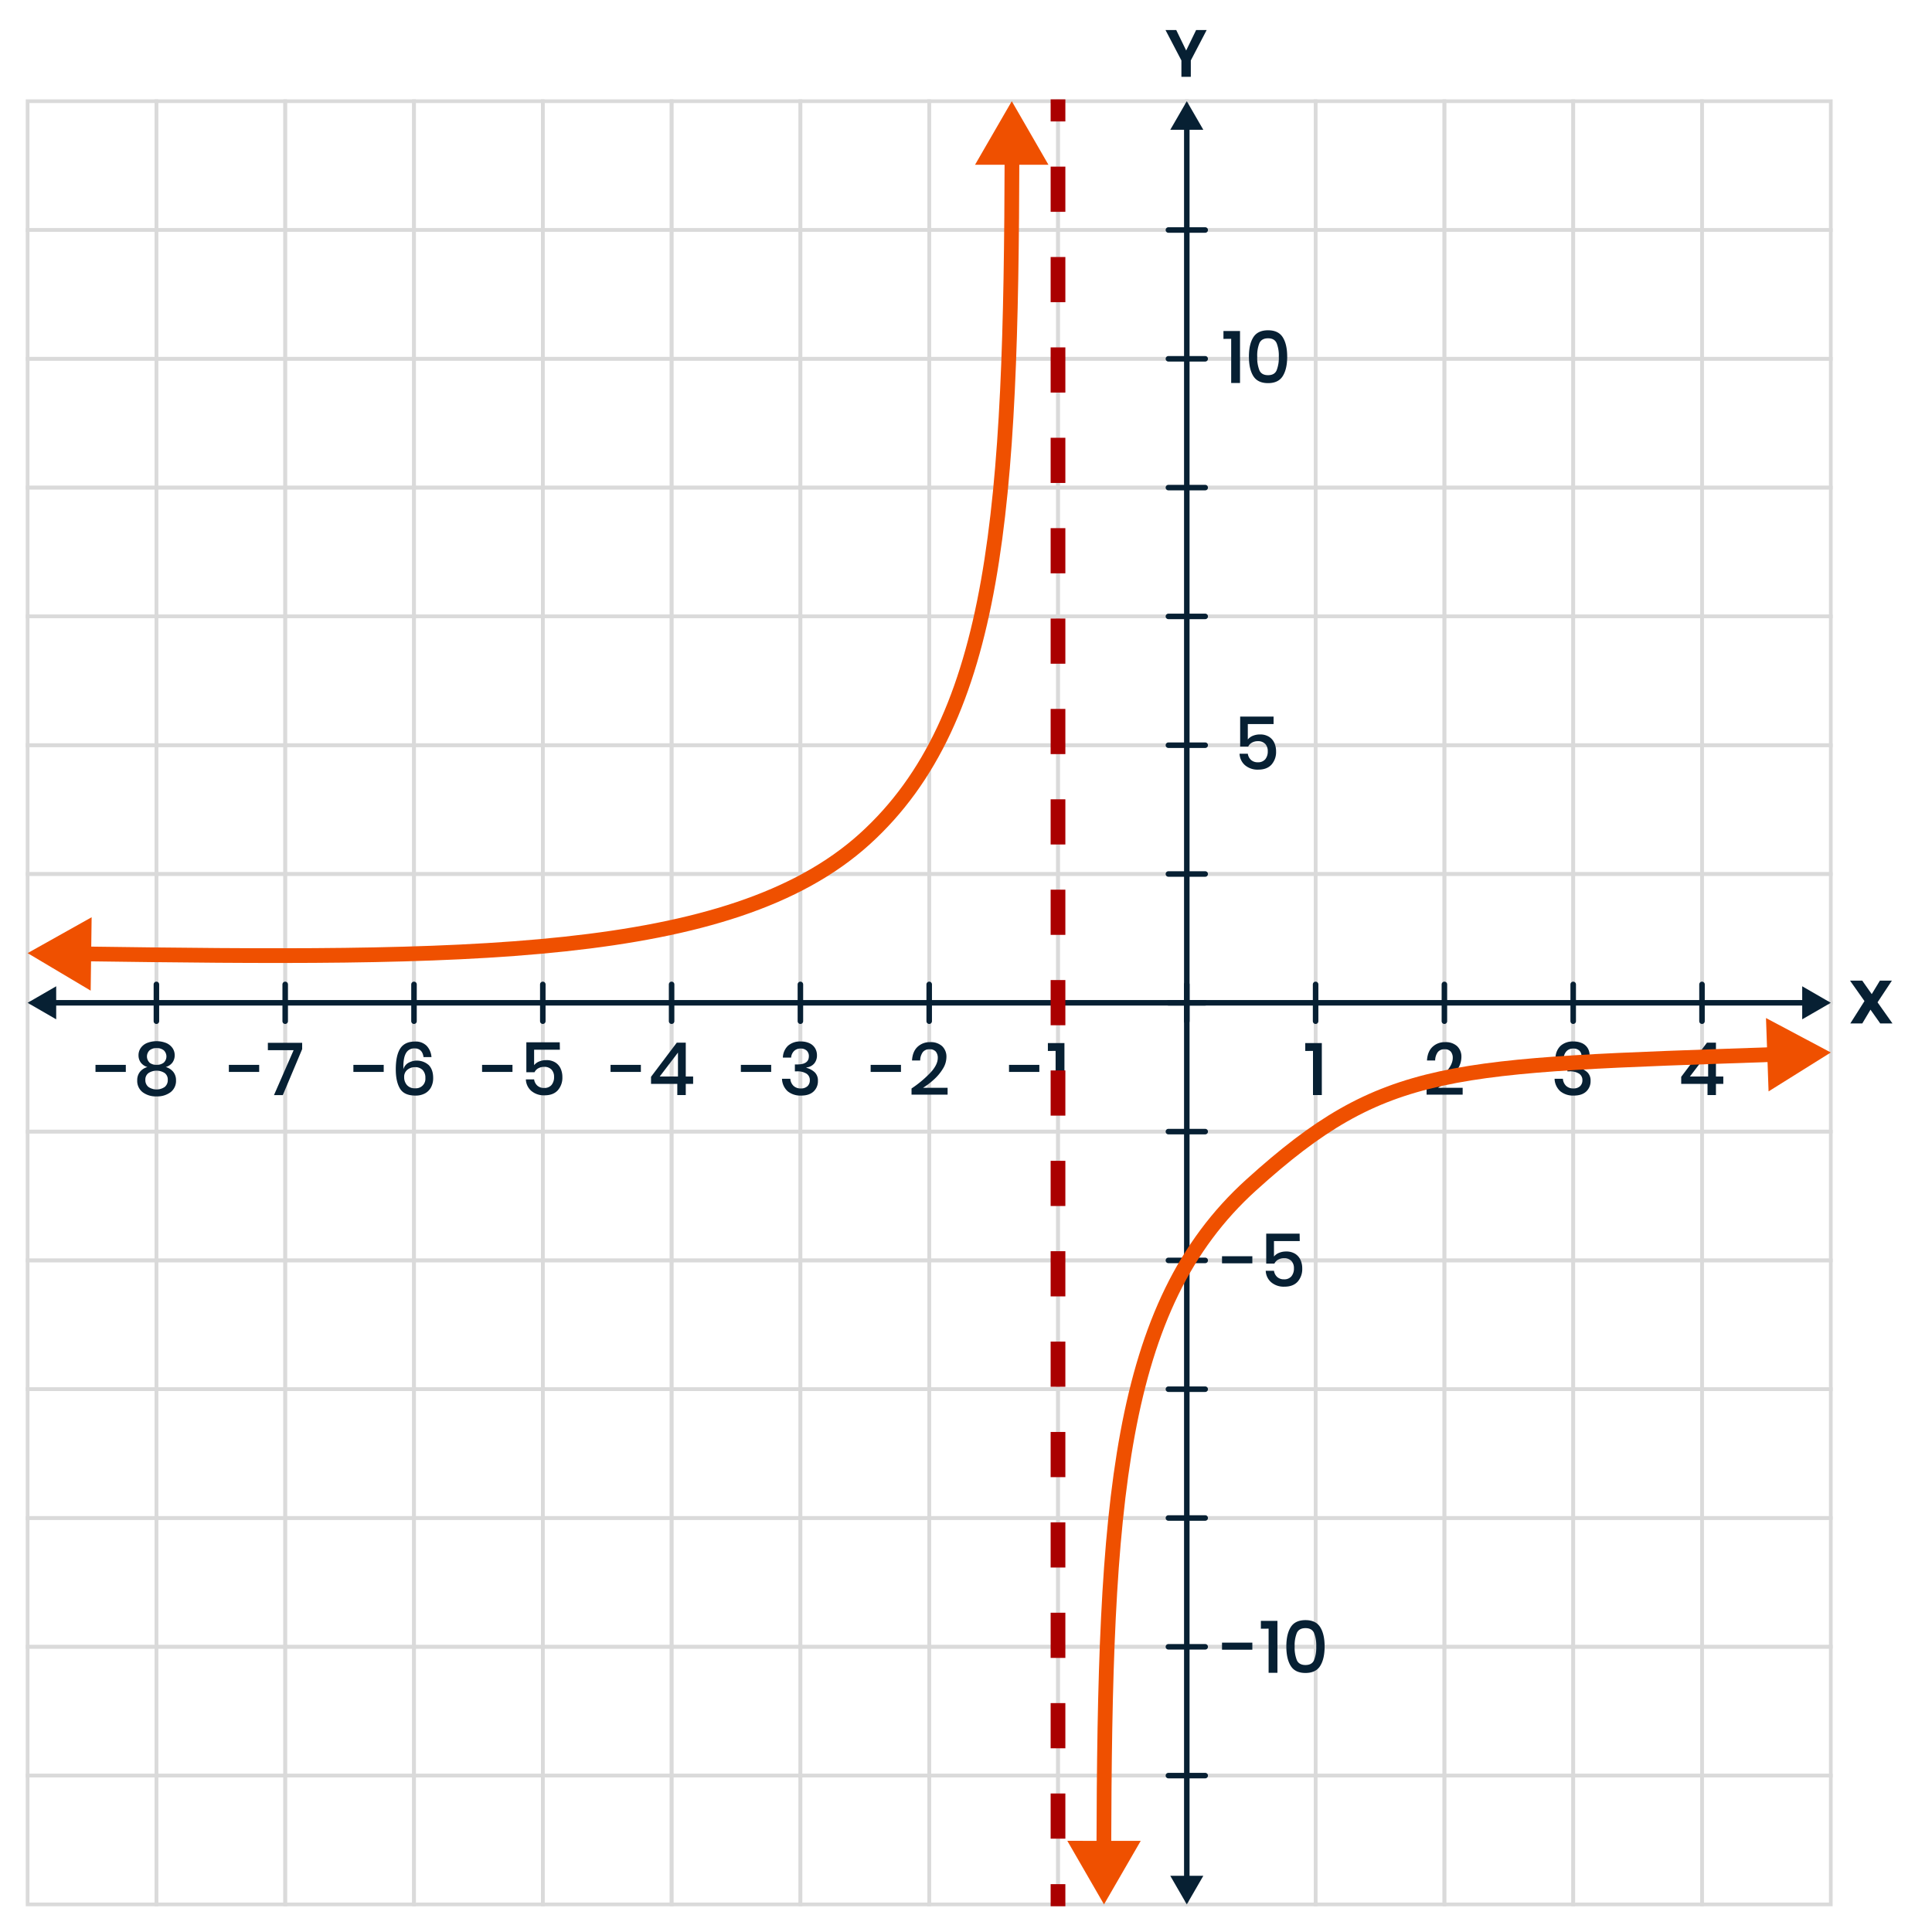 <?xml version="1.0" encoding="UTF-8"?> <svg xmlns="http://www.w3.org/2000/svg" viewBox="0 0 1050 1050"><defs><style>.cls-1,.cls-2,.cls-3,.cls-5,.cls-7,.cls-8{fill:none;}.cls-1{stroke:#dadada;stroke-width:2px;}.cls-1,.cls-3,.cls-5,.cls-7,.cls-8{stroke-miterlimit:10;}.cls-2,.cls-3{stroke:#072033;stroke-width:3px;}.cls-2{stroke-linecap:round;stroke-linejoin:round;}.cls-4{fill:#072033;}.cls-5{stroke:#ef5000;}.cls-5,.cls-7,.cls-8{stroke-width:8px;}.cls-6{fill:#ef5000;}.cls-7,.cls-8{stroke:#a00;}.cls-8{stroke-dasharray:24.56 24.56;}</style></defs><title>4105-08—so—01a</title><g id="Grid"><rect class="cls-1" x="15" y="55" width="70" height="70"></rect><rect class="cls-1" x="85" y="55" width="70" height="70"></rect><rect class="cls-1" x="155" y="55" width="70" height="70"></rect><rect class="cls-1" x="225" y="55" width="70" height="70"></rect><rect class="cls-1" x="295" y="55" width="70" height="70"></rect><rect class="cls-1" x="365" y="55" width="70" height="70"></rect><rect class="cls-1" x="435" y="55" width="70" height="70"></rect><rect class="cls-1" x="505" y="55" width="70" height="70"></rect><rect class="cls-1" x="575" y="55" width="70" height="70"></rect><rect class="cls-1" x="645" y="55" width="70" height="70"></rect><rect class="cls-1" x="715" y="55" width="70" height="70"></rect><rect class="cls-1" x="785" y="55" width="70" height="70"></rect><rect class="cls-1" x="855" y="55" width="70" height="70"></rect><rect class="cls-1" x="925" y="55" width="70" height="70"></rect><rect class="cls-1" x="15" y="125" width="70" height="70"></rect><rect class="cls-1" x="85" y="125" width="70" height="70"></rect><rect class="cls-1" x="155" y="125" width="70" height="70"></rect><rect class="cls-1" x="225" y="125" width="70" height="70"></rect><rect class="cls-1" x="295" y="125" width="70" height="70"></rect><rect class="cls-1" x="365" y="125" width="70" height="70"></rect><rect class="cls-1" x="435" y="125" width="70" height="70"></rect><rect class="cls-1" x="505" y="125" width="70" height="70"></rect><rect class="cls-1" x="575" y="125" width="70" height="70"></rect><rect class="cls-1" x="645" y="125" width="70" height="70"></rect><rect class="cls-1" x="715" y="125" width="70" height="70"></rect><rect class="cls-1" x="785" y="125" width="70" height="70"></rect><rect class="cls-1" x="855" y="125" width="70" height="70"></rect><rect class="cls-1" x="925" y="125" width="70" height="70"></rect><rect class="cls-1" x="15" y="195" width="70" height="70"></rect><rect class="cls-1" x="85" y="195" width="70" height="70"></rect><rect class="cls-1" x="155" y="195" width="70" height="70"></rect><rect class="cls-1" x="225" y="195" width="70" height="70"></rect><rect class="cls-1" x="295" y="195" width="70" height="70"></rect><rect class="cls-1" x="365" y="195" width="70" height="70"></rect><rect class="cls-1" x="435" y="195" width="70" height="70"></rect><rect class="cls-1" x="505" y="195" width="70" height="70"></rect><rect class="cls-1" x="575" y="195" width="70" height="70"></rect><rect class="cls-1" x="645" y="195" width="70" height="70"></rect><rect class="cls-1" x="715" y="195" width="70" height="70"></rect><rect class="cls-1" x="785" y="195" width="70" height="70"></rect><rect class="cls-1" x="855" y="195" width="70" height="70"></rect><rect class="cls-1" x="925" y="195" width="70" height="70"></rect><rect class="cls-1" x="15" y="265" width="70" height="70"></rect><rect class="cls-1" x="85" y="265" width="70" height="70"></rect><rect class="cls-1" x="155" y="265" width="70" height="70"></rect><rect class="cls-1" x="225" y="265" width="70" height="70"></rect><rect class="cls-1" x="295" y="265" width="70" height="70"></rect><rect class="cls-1" x="365" y="265" width="70" height="70"></rect><rect class="cls-1" x="435" y="265" width="70" height="70"></rect><rect class="cls-1" x="505" y="265" width="70" height="70"></rect><rect class="cls-1" x="575" y="265" width="70" height="70"></rect><rect class="cls-1" x="645" y="265" width="70" height="70"></rect><rect class="cls-1" x="715" y="265" width="70" height="70"></rect><rect class="cls-1" x="785" y="265" width="70" height="70"></rect><rect class="cls-1" x="855" y="265" width="70" height="70"></rect><rect class="cls-1" x="925" y="265" width="70" height="70"></rect><rect class="cls-1" x="15" y="335" width="70" height="70"></rect><rect class="cls-1" x="85" y="335" width="70" height="70"></rect><rect class="cls-1" x="155" y="335" width="70" height="70"></rect><rect class="cls-1" x="225" y="335" width="70" height="70"></rect><rect class="cls-1" x="295" y="335" width="70" height="70"></rect><rect class="cls-1" x="365" y="335" width="70" height="70"></rect><rect class="cls-1" x="435" y="335" width="70" height="70"></rect><rect class="cls-1" x="505" y="335" width="70" height="70"></rect><rect class="cls-1" x="575" y="335" width="70" height="70"></rect><rect class="cls-1" x="645" y="335" width="70" height="70"></rect><rect class="cls-1" x="715" y="335" width="70" height="70"></rect><rect class="cls-1" x="785" y="335" width="70" height="70"></rect><rect class="cls-1" x="855" y="335" width="70" height="70"></rect><rect class="cls-1" x="925" y="335" width="70" height="70"></rect><rect class="cls-1" x="15" y="405" width="70" height="70"></rect><rect class="cls-1" x="85" y="405" width="70" height="70"></rect><rect class="cls-1" x="155" y="405" width="70" height="70"></rect><rect class="cls-1" x="225" y="405" width="70" height="70"></rect><rect class="cls-1" x="295" y="405" width="70" height="70"></rect><rect class="cls-1" x="365" y="405" width="70" height="70"></rect><rect class="cls-1" x="435" y="405" width="70" height="70"></rect><rect class="cls-1" x="505" y="405" width="70" height="70"></rect><rect class="cls-1" x="575" y="405" width="70" height="70"></rect><rect class="cls-1" x="645" y="405" width="70" height="70"></rect><rect class="cls-1" x="715" y="405" width="70" height="70"></rect><rect class="cls-1" x="785" y="405" width="70" height="70"></rect><rect class="cls-1" x="855" y="405" width="70" height="70"></rect><rect class="cls-1" x="925" y="405" width="70" height="70"></rect><rect class="cls-1" x="15" y="475" width="70" height="70"></rect><rect class="cls-1" x="85" y="475" width="70" height="70"></rect><rect class="cls-1" x="155" y="475" width="70" height="70"></rect><rect class="cls-1" x="225" y="475" width="70" height="70"></rect><rect class="cls-1" x="295" y="475" width="70" height="70"></rect><rect class="cls-1" x="365" y="475" width="70" height="70"></rect><rect class="cls-1" x="435" y="475" width="70" height="70"></rect><rect class="cls-1" x="505" y="475" width="70" height="70"></rect><rect class="cls-1" x="575" y="475" width="70" height="70"></rect><rect class="cls-1" x="645" y="475" width="70" height="70"></rect><rect class="cls-1" x="715" y="475" width="70" height="70"></rect><rect class="cls-1" x="785" y="475" width="70" height="70"></rect><rect class="cls-1" x="855" y="475" width="70" height="70"></rect><rect class="cls-1" x="925" y="475" width="70" height="70"></rect><rect class="cls-1" x="15" y="545" width="70" height="70"></rect><rect class="cls-1" x="85" y="545" width="70" height="70"></rect><rect class="cls-1" x="155" y="545" width="70" height="70"></rect><rect class="cls-1" x="225" y="545" width="70" height="70"></rect><rect class="cls-1" x="295" y="545" width="70" height="70"></rect><rect class="cls-1" x="365" y="545" width="70" height="70"></rect><rect class="cls-1" x="435" y="545" width="70" height="70"></rect><rect class="cls-1" x="505" y="545" width="70" height="70"></rect><rect class="cls-1" x="575" y="545" width="70" height="70"></rect><rect class="cls-1" x="645" y="545" width="70" height="70"></rect><rect class="cls-1" x="715" y="545" width="70" height="70"></rect><rect class="cls-1" x="785" y="545" width="70" height="70"></rect><rect class="cls-1" x="855" y="545" width="70" height="70"></rect><rect class="cls-1" x="925" y="545" width="70" height="70"></rect><rect class="cls-1" x="15" y="615" width="70" height="70"></rect><rect class="cls-1" x="85" y="615" width="70" height="70"></rect><rect class="cls-1" x="155" y="615" width="70" height="70"></rect><rect class="cls-1" x="225" y="615" width="70" height="70"></rect><rect class="cls-1" x="295" y="615" width="70" height="70"></rect><rect class="cls-1" x="365" y="615" width="70" height="70"></rect><rect class="cls-1" x="435" y="615" width="70" height="70"></rect><rect class="cls-1" x="505" y="615" width="70" height="70"></rect><rect class="cls-1" x="575" y="615" width="70" height="70"></rect><rect class="cls-1" x="645" y="615" width="70" height="70"></rect><rect class="cls-1" x="715" y="615" width="70" height="70"></rect><rect class="cls-1" x="785" y="615" width="70" height="70"></rect><rect class="cls-1" x="855" y="615" width="70" height="70"></rect><rect class="cls-1" x="925" y="615" width="70" height="70"></rect><rect class="cls-1" x="15" y="685" width="70" height="70"></rect><rect class="cls-1" x="85" y="685" width="70" height="70"></rect><rect class="cls-1" x="155" y="685" width="70" height="70"></rect><rect class="cls-1" x="225" y="685" width="70" height="70"></rect><rect class="cls-1" x="295" y="685" width="70" height="70"></rect><rect class="cls-1" x="365" y="685" width="70" height="70"></rect><rect class="cls-1" x="435" y="685" width="70" height="70"></rect><rect class="cls-1" x="505" y="685" width="70" height="70"></rect><rect class="cls-1" x="575" y="685" width="70" height="70"></rect><rect class="cls-1" x="645" y="685" width="70" height="70"></rect><rect class="cls-1" x="715" y="685" width="70" height="70"></rect><rect class="cls-1" x="785" y="685" width="70" height="70"></rect><rect class="cls-1" x="855" y="685" width="70" height="70"></rect><rect class="cls-1" x="925" y="685" width="70" height="70"></rect><rect class="cls-1" x="15" y="755" width="70" height="70"></rect><rect class="cls-1" x="85" y="755" width="70" height="70"></rect><rect class="cls-1" x="155" y="755" width="70" height="70"></rect><rect class="cls-1" x="225" y="755" width="70" height="70"></rect><rect class="cls-1" x="295" y="755" width="70" height="70"></rect><rect class="cls-1" x="365" y="755" width="70" height="70"></rect><rect class="cls-1" x="435" y="755" width="70" height="70"></rect><rect class="cls-1" x="505" y="755" width="70" height="70"></rect><rect class="cls-1" x="575" y="755" width="70" height="70"></rect><rect class="cls-1" x="645" y="755" width="70" height="70"></rect><rect class="cls-1" x="715" y="755" width="70" height="70"></rect><rect class="cls-1" x="785" y="755" width="70" height="70"></rect><rect class="cls-1" x="855" y="755" width="70" height="70"></rect><rect class="cls-1" x="925" y="755" width="70" height="70"></rect><rect class="cls-1" x="15" y="825" width="70" height="70"></rect><rect class="cls-1" x="85" y="825" width="70" height="70"></rect><rect class="cls-1" x="155" y="825" width="70" height="70"></rect><rect class="cls-1" x="225" y="825" width="70" height="70"></rect><rect class="cls-1" x="295" y="825" width="70" height="70"></rect><rect class="cls-1" x="365" y="825" width="70" height="70"></rect><rect class="cls-1" x="435" y="825" width="70" height="70"></rect><rect class="cls-1" x="505" y="825" width="70" height="70"></rect><rect class="cls-1" x="575" y="825" width="70" height="70"></rect><rect class="cls-1" x="645" y="825" width="70" height="70"></rect><rect class="cls-1" x="715" y="825" width="70" height="70"></rect><rect class="cls-1" x="785" y="825" width="70" height="70"></rect><rect class="cls-1" x="855" y="825" width="70" height="70"></rect><rect class="cls-1" x="925" y="825" width="70" height="70"></rect><rect class="cls-1" x="15" y="895" width="70" height="70"></rect><rect class="cls-1" x="85" y="895" width="70" height="70"></rect><rect class="cls-1" x="155" y="895" width="70" height="70"></rect><rect class="cls-1" x="225" y="895" width="70" height="70"></rect><rect class="cls-1" x="295" y="895" width="70" height="70"></rect><rect class="cls-1" x="365" y="895" width="70" height="70"></rect><rect class="cls-1" x="435" y="895" width="70" height="70"></rect><rect class="cls-1" x="505" y="895" width="70" height="70"></rect><rect class="cls-1" x="575" y="895" width="70" height="70"></rect><rect class="cls-1" x="645" y="895" width="70" height="70"></rect><rect class="cls-1" x="715" y="895" width="70" height="70"></rect><rect class="cls-1" x="785" y="895" width="70" height="70"></rect><rect class="cls-1" x="855" y="895" width="70" height="70"></rect><rect class="cls-1" x="925" y="895" width="70" height="70"></rect><rect class="cls-1" x="15" y="965" width="70" height="70"></rect><rect class="cls-1" x="85" y="965" width="70" height="70"></rect><rect class="cls-1" x="155" y="965" width="70" height="70"></rect><rect class="cls-1" x="225" y="965" width="70" height="70"></rect><rect class="cls-1" x="295" y="965" width="70" height="70"></rect><rect class="cls-1" x="365" y="965" width="70" height="70"></rect><rect class="cls-1" x="435" y="965" width="70" height="70"></rect><rect class="cls-1" x="505" y="965" width="70" height="70"></rect><rect class="cls-1" x="575" y="965" width="70" height="70"></rect><rect class="cls-1" x="645" y="965" width="70" height="70"></rect><rect class="cls-1" x="715" y="965" width="70" height="70"></rect><rect class="cls-1" x="785" y="965" width="70" height="70"></rect><rect class="cls-1" x="855" y="965" width="70" height="70"></rect><rect class="cls-1" x="925" y="965" width="70" height="70"></rect></g><g id="Axis"><line class="cls-2" x1="925" y1="555" x2="925" y2="535"></line><line class="cls-2" x1="855" y1="555" x2="855" y2="535"></line><line class="cls-2" x1="785" y1="555" x2="785" y2="535"></line><line class="cls-2" x1="715" y1="555" x2="715" y2="535"></line><line class="cls-2" x1="645" y1="555" x2="645" y2="535"></line><line class="cls-2" x1="575" y1="555" x2="575" y2="535"></line><line class="cls-2" x1="505" y1="555" x2="505" y2="535"></line><line class="cls-2" x1="435" y1="555" x2="435" y2="535"></line><line class="cls-2" x1="365" y1="555" x2="365" y2="535"></line><line class="cls-2" x1="295" y1="555" x2="295" y2="535"></line><line class="cls-2" x1="225" y1="555" x2="225" y2="535"></line><line class="cls-2" x1="155" y1="555" x2="155" y2="535"></line><line class="cls-2" x1="85" y1="555" x2="85" y2="535"></line><line class="cls-2" x1="655" y1="125" x2="635" y2="125"></line><line class="cls-2" x1="655" y1="195" x2="635" y2="195"></line><line class="cls-2" x1="655" y1="265" x2="635" y2="265"></line><line class="cls-2" x1="655" y1="335" x2="635" y2="335"></line><line class="cls-2" x1="655" y1="405" x2="635" y2="405"></line><line class="cls-2" x1="655" y1="475" x2="635" y2="475"></line><line class="cls-2" x1="655" y1="545" x2="635" y2="545"></line><line class="cls-2" x1="655" y1="615" x2="635" y2="615"></line><line class="cls-2" x1="655" y1="685" x2="635" y2="685"></line><line class="cls-2" x1="655" y1="755" x2="635" y2="755"></line><line class="cls-2" x1="655" y1="825" x2="635" y2="825"></line><line class="cls-2" x1="655" y1="895" x2="635" y2="895"></line><line class="cls-2" x1="655" y1="965" x2="635" y2="965"></line><g id="X"><g id="X-2" data-name="X"><line class="cls-3" x1="27.92" y1="545" x2="982.08" y2="545"></line><polygon class="cls-4" points="30.54 553.98 15 545 30.54 536.02 30.54 553.98"></polygon><polygon class="cls-4" points="979.46 553.98 995 545 979.46 536.02 979.46 553.98"></polygon></g></g><g id="Y"><g id="Y-2" data-name="Y"><line class="cls-3" x1="645" y1="1022.08" x2="645" y2="67.92"></line><polygon class="cls-4" points="653.98 1019.46 645 1035 636.02 1019.46 653.98 1019.46"></polygon><polygon class="cls-4" points="653.98 70.54 645 55 636.02 70.54 653.98 70.54"></polygon></g></g><path class="cls-4" d="M1021.86,556.21l-5.29-7.48-4.45,7.48h-6.51l7.69-12.14-7.86-11.13h6.64l5.17,7.35,4.45-7.35h6.51l-7.81,11.8,8.11,11.47Z"></path><path class="cls-4" d="M655.79,16.33l-8.61,16.52v8.89h-5.11V32.85l-8.64-16.52h5.83l5.4,11.12,5.4-11.12Z"></path></g><g id="Numbers"><g id="Y_-_" data-name="Y (-)"><path class="cls-4" d="M680.62,682.74v3.84H664.14v-3.84Z"></path><path class="cls-4" d="M706.38,674.5h-14v8.4a6.57,6.57,0,0,1,2.72-2,9.91,9.91,0,0,1,3.88-.74,8.93,8.93,0,0,1,4.92,1.26,7.66,7.66,0,0,1,2.9,3.34,11,11,0,0,1,.94,4.6,10.29,10.29,0,0,1-2.48,7.18q-2.48,2.74-7.2,2.74a10.53,10.53,0,0,1-7.16-2.36,8.64,8.64,0,0,1-3-6.28h4.48a5.55,5.55,0,0,0,1.78,3.4,5.3,5.3,0,0,0,3.62,1.24,5,5,0,0,0,4.08-1.64,6.62,6.62,0,0,0,1.36-4.36,5.57,5.57,0,0,0-1.4-4,5.28,5.28,0,0,0-4-1.46,6.31,6.31,0,0,0-3.22.8,4.9,4.9,0,0,0-2,2.12h-4.44V670.46h18.16Z"></path><path class="cls-4" d="M680.62,892.74v3.84H664.14v-3.84Z"></path><path class="cls-4" d="M685.26,885.18V880.9h9v28.24h-4.8v-24Z"></path><path class="cls-4" d="M699.1,894.82q0-6.72,2.4-10.52t8-3.8q5.6,0,8,3.82t2.4,10.5q0,6.72-2.4,10.56t-8,3.84q-5.6,0-8-3.82T699.1,894.82Zm16.24,0a18,18,0,0,0-1.2-7.38q-1.2-2.58-4.64-2.58t-4.68,2.56a18,18,0,0,0-1.2,7.4,18.42,18.42,0,0,0,1.2,7.48q1.2,2.6,4.68,2.6t4.64-2.6A18.42,18.42,0,0,0,715.34,894.82Z"></path></g><g id="Y_" data-name="Y (+)"><path class="cls-4" d="M664.92,184.18V179.9h9v28.24h-4.8v-24Z"></path><path class="cls-4" d="M678.76,193.82q0-6.72,2.4-10.52t8-3.8q5.6,0,8,3.82t2.4,10.5q0,6.72-2.4,10.56t-8,3.84q-5.6,0-8-3.82T678.76,193.82Zm16.24,0a18,18,0,0,0-1.2-7.38q-1.2-2.58-4.64-2.58t-4.68,2.56a18,18,0,0,0-1.2,7.4,18.42,18.42,0,0,0,1.2,7.48q1.2,2.6,4.68,2.6t4.64-2.6A18.42,18.42,0,0,0,695,193.82Z"></path><path class="cls-4" d="M692.16,393.5h-14v8.4a6.57,6.57,0,0,1,2.72-2,9.92,9.92,0,0,1,3.88-.74,8.93,8.93,0,0,1,4.92,1.26,7.66,7.66,0,0,1,2.9,3.34,11,11,0,0,1,.94,4.6,10.29,10.29,0,0,1-2.48,7.18q-2.48,2.74-7.2,2.74a10.53,10.53,0,0,1-7.16-2.36,8.64,8.64,0,0,1-3-6.28h4.48a5.55,5.55,0,0,0,1.78,3.4,5.3,5.3,0,0,0,3.62,1.24,5,5,0,0,0,4.08-1.64,6.61,6.61,0,0,0,1.36-4.36,5.57,5.57,0,0,0-1.4-4,5.28,5.28,0,0,0-4-1.46,6.31,6.31,0,0,0-3.22.8,4.9,4.9,0,0,0-2,2.12H674V389.46h18.16Z"></path></g><g id="X_-_" data-name="X (-)"><path class="cls-4" d="M208.54,578.74v3.84H192.06v-3.84Z"></path><path class="cls-4" d="M225.3,569.78a5,5,0,0,0-4.56,2.42q-1.52,2.42-1.52,7.58l0,1.36a5.85,5.85,0,0,1,2.6-3.44,9.62,9.62,0,0,1,11.24,1.2q2.36,2.48,2.36,7a10.64,10.64,0,0,1-1.08,4.86,8.11,8.11,0,0,1-3.24,3.4,10.4,10.4,0,0,1-5.32,1.26q-6.12,0-8.4-3.8t-2.28-10.44q0-7.6,2.44-11.36t8-3.76a8.34,8.34,0,0,1,6.38,2.36,10,10,0,0,1,2.58,6.08h-4.32Q229.5,569.78,225.3,569.78Zm-4.12,19.94a5.63,5.63,0,0,0,4.48,1.74,5.15,5.15,0,0,0,5.52-5.6,5.9,5.9,0,0,0-1.52-4.36,5.57,5.57,0,0,0-4.12-1.52,6.42,6.42,0,0,0-4.12,1.4,4.81,4.81,0,0,0-1.76,4A6.36,6.36,0,0,0,221.18,589.72Z"></path><path class="cls-4" d="M278.52,578.74v3.84H262v-3.84Z"></path><path class="cls-4" d="M304.28,570.5h-14v8.4a6.56,6.56,0,0,1,2.72-2,9.91,9.91,0,0,1,3.88-.74,8.93,8.93,0,0,1,4.92,1.26,7.65,7.65,0,0,1,2.9,3.34,11.06,11.06,0,0,1,.94,4.6,10.29,10.29,0,0,1-2.48,7.18q-2.48,2.74-7.2,2.74a10.53,10.53,0,0,1-7.16-2.36,8.64,8.64,0,0,1-3-6.28h4.48a5.55,5.55,0,0,0,1.78,3.4,5.3,5.3,0,0,0,3.62,1.24,5,5,0,0,0,4.08-1.64,6.61,6.61,0,0,0,1.36-4.36,5.57,5.57,0,0,0-1.4-4,5.29,5.29,0,0,0-4-1.46,6.31,6.31,0,0,0-3.22.8,4.9,4.9,0,0,0-2,2.12h-4.44V566.46h18.16Z"></path><path class="cls-4" d="M348.3,578.74v3.84H331.82v-3.84Z"></path><path class="cls-4" d="M353.82,589.06v-3.84l14-18.56h4.88v18.4h4v4h-4v6.08h-4.6v-6.08Zm14.64-17-9.92,13h9.92Z"></path><path class="cls-4" d="M419.12,578.74v3.84H402.64v-3.84Z"></path><path class="cls-4" d="M440,567a7,7,0,0,1,3,2.7,7.39,7.39,0,0,1,1,3.84,6.68,6.68,0,0,1-1.5,4.46,6.37,6.37,0,0,1-4.22,2.14v.2a10.41,10.41,0,0,1,4.58,2.5,6.19,6.19,0,0,1,1.66,4.58,7.57,7.57,0,0,1-2.36,5.78q-2.36,2.22-6.76,2.22a11,11,0,0,1-7.28-2.3A9.53,9.53,0,0,1,425,586.3h4.52a5.91,5.91,0,0,0,1.72,3.82,5.54,5.54,0,0,0,4,1.42,5,5,0,0,0,3.62-1.24,4.29,4.29,0,0,0,1.26-3.2,4.08,4.08,0,0,0-1.82-3.6,9.33,9.33,0,0,0-5.26-1.24H432V578.5h1.08q6.52.08,6.52-4.44a4,4,0,0,0-1.2-3.08,4.62,4.62,0,0,0-3.28-1.12,5,5,0,0,0-3.48,1.26,5.59,5.59,0,0,0-1.68,3.66h-4.48a9.19,9.19,0,0,1,2.8-6.46,9.94,9.94,0,0,1,7-2.3A10.82,10.82,0,0,1,440,567Z"></path><path class="cls-4" d="M489.66,578.74v3.84H473.18v-3.84Z"></path><path class="cls-4" d="M505.76,582.88q3.9-4.26,3.9-7.9a5.22,5.22,0,0,0-1.06-3.44,4.19,4.19,0,0,0-3.42-1.28,4.39,4.39,0,0,0-3.68,1.58,7.87,7.87,0,0,0-1.4,4.5h-4.44q.28-4.84,3-7.4a9.63,9.63,0,0,1,6.9-2.56,9.11,9.11,0,0,1,6.46,2.18,7.83,7.83,0,0,1,2.34,6,12.06,12.06,0,0,1-1.9,6.24,26,26,0,0,1-4.82,5.82,40.52,40.52,0,0,1-6,4.58H515v3.72h-19.6v-3.36A60.21,60.21,0,0,0,505.76,582.88Z"></path><path class="cls-4" d="M564.86,578.74v3.84H548.38v-3.84Z"></path><path class="cls-4" d="M569.5,571.18V566.9h9v28.24h-4.8v-24Z"></path></g><g id="X_-_2" data-name="X (-)"><path class="cls-4" d="M68.38,578.74v3.84H51.9v-3.84Z"></path><path class="cls-4" d="M76.42,569.66a7.81,7.81,0,0,1,3.34-2.76,14.23,14.23,0,0,1,10.68,0,8,8,0,0,1,3.36,2.76,6.74,6.74,0,0,1,1.14,3.8,6.63,6.63,0,0,1-1.22,4,6.86,6.86,0,0,1-3.62,2.44,8.1,8.1,0,0,1,4.12,2.7,7.19,7.19,0,0,1,1.44,4.54,7.71,7.71,0,0,1-2.92,6.42,12,12,0,0,1-7.64,2.3,11.9,11.9,0,0,1-7.62-2.3,7.73,7.73,0,0,1-2.9-6.42A7.19,7.19,0,0,1,76,582.6a8.09,8.09,0,0,1,4.12-2.7,6.85,6.85,0,0,1-3.62-2.44,6.62,6.62,0,0,1-1.22-4A6.82,6.82,0,0,1,76.42,569.66Zm4.24,21.06a7.83,7.83,0,0,0,8.88,0,4.72,4.72,0,0,0,1.64-3.82,4.36,4.36,0,0,0-1.7-3.74,8.15,8.15,0,0,0-8.74,0A4.35,4.35,0,0,0,79,586.9,4.72,4.72,0,0,0,80.66,590.72Zm.58-13.2a5.85,5.85,0,0,0,3.86,1.18A5.94,5.94,0,0,0,89,577.52a4.6,4.6,0,0,0,0-6.7,5.89,5.89,0,0,0-3.86-1.2,5.81,5.81,0,0,0-3.84,1.2,4.64,4.64,0,0,0,0,6.7Z"></path><path class="cls-4" d="M140.86,578.74v3.84H124.38v-3.84Z"></path><path class="cls-4" d="M164.22,570.18l-10.52,25h-4.8l10.68-24.44h-14v-4h18.64Z"></path></g><g id="X_" data-name="X (+)"><path class="cls-4" d="M709.38,571.18V566.9h9v28.24h-4.8v-24Z"></path><path class="cls-4" d="M785.64,582.88q3.9-4.26,3.9-7.9a5.22,5.22,0,0,0-1.06-3.44,4.2,4.2,0,0,0-3.42-1.28,4.39,4.39,0,0,0-3.68,1.58,7.87,7.87,0,0,0-1.4,4.5h-4.44q.28-4.84,3-7.4a9.63,9.63,0,0,1,6.9-2.56,9.11,9.11,0,0,1,6.46,2.18,7.83,7.83,0,0,1,2.34,6,12.06,12.06,0,0,1-1.9,6.24,26,26,0,0,1-4.82,5.82,40.55,40.55,0,0,1-6,4.58h13.4v3.72h-19.6v-3.36A60.18,60.18,0,0,0,785.64,582.88Z"></path><path class="cls-4" d="M859.92,567a7,7,0,0,1,3,2.7,7.39,7.39,0,0,1,1,3.84,6.68,6.68,0,0,1-1.5,4.46,6.37,6.37,0,0,1-4.22,2.14v.2a10.41,10.41,0,0,1,4.58,2.5,6.19,6.19,0,0,1,1.66,4.58,7.57,7.57,0,0,1-2.36,5.78q-2.36,2.22-6.76,2.22a11,11,0,0,1-7.28-2.3,9.53,9.53,0,0,1-3.16-6.82h4.52a5.9,5.9,0,0,0,1.72,3.82,5.54,5.54,0,0,0,4,1.42,5,5,0,0,0,3.62-1.24,4.29,4.29,0,0,0,1.26-3.2,4.09,4.09,0,0,0-1.82-3.6,9.33,9.33,0,0,0-5.26-1.24h-1.08V578.5H853q6.52.08,6.52-4.44a4,4,0,0,0-1.2-3.08,4.62,4.62,0,0,0-3.28-1.12,5,5,0,0,0-3.48,1.26,5.59,5.59,0,0,0-1.68,3.66h-4.48a9.19,9.19,0,0,1,2.8-6.46,9.94,9.94,0,0,1,7-2.3A10.82,10.82,0,0,1,859.92,567Z"></path><path class="cls-4" d="M913.7,589.06v-3.84l14-18.56h4.88v18.4h4v4h-4v6.08H928v-6.08Zm14.64-17-9.92,13h9.92Z"></path></g></g><g id="Layer_5" data-name="Layer 5"><path class="cls-5" d="M599.91,1006.29C600.39,817.56,607.23,709.84,680,644s107-64.7,286.31-71"></path><polygon class="cls-6" points="619.96 1000.47 600 1035 580.07 1000.45 619.96 1000.47"></polygon><polygon class="cls-6" points="961.18 593.15 995 572 959.78 553.28 961.18 593.15"></polygon><line class="cls-7" x1="575" y1="54" x2="575" y2="66"></line><line class="cls-8" x1="575" y1="90.56" x2="575" y2="1011.72"></line><line class="cls-7" x1="575" y1="1024" x2="575" y2="1036"></line><path class="cls-5" d="M550,83.71c-.48,189.37-7.31,306.45-80.09,372.29C396.74,522.18,250.5,521.23,43.7,518.39"></path><polygon class="cls-6" points="529.92 89.53 549.88 55 569.81 89.55 529.92 89.53"></polygon><polygon class="cls-6" points="49.8 498.5 15 518 49.28 538.39 49.8 498.5"></polygon></g></svg> 